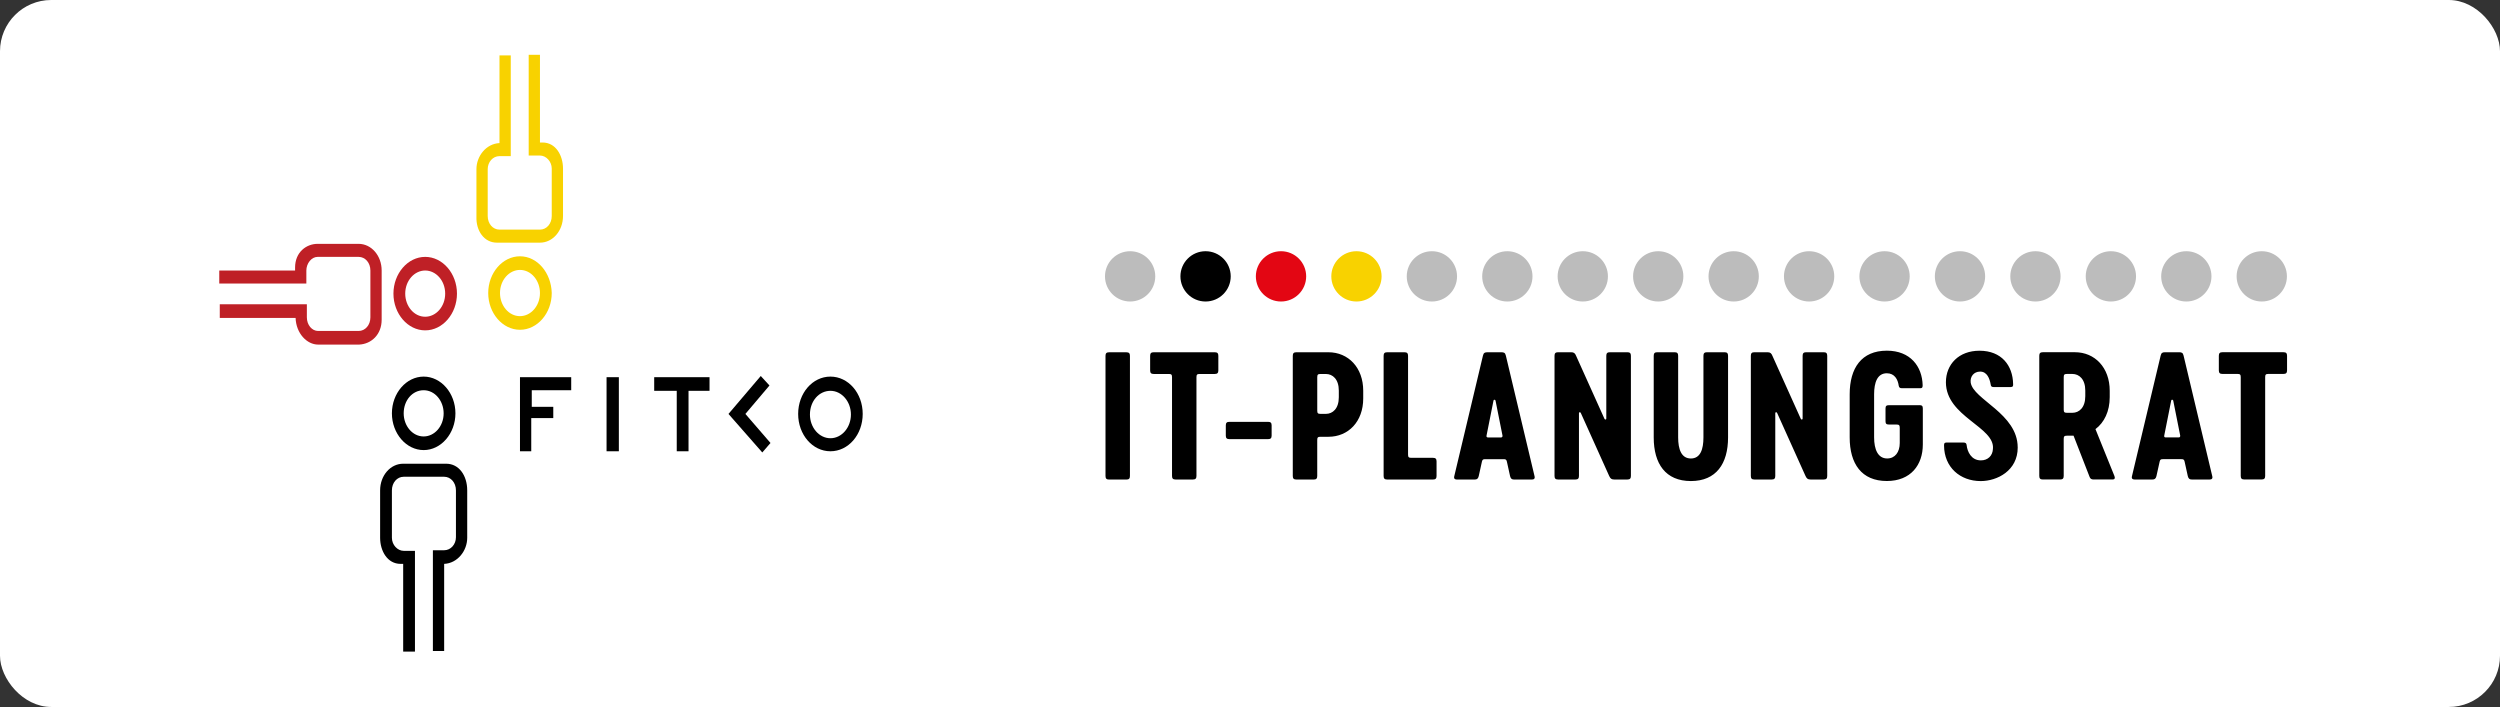 <svg width="488" height="138" viewBox="0 0 488 138" fill="none" xmlns="http://www.w3.org/2000/svg" xmlns:xlink="http://www.w3.org/1999/xlink">
  <rect x="0" y="0" width="488" height="138" fill="#333333" stroke="none"/>
  <rect width="488" height="138" rx="10" fill="white"/>
  <path fill-rule="evenodd" clip-rule="evenodd" d="M82.7 76.173C84.9 76.173 86.6 78.255 86.6 80.684C86.6 83.229 84.8 85.196 82.7 85.196C80.5 85.196 78.8 83.114 78.8 80.684C78.8 78.139 80.5 76.173 82.7 76.173ZM82.7 87.857C86.1 87.857 88.9 84.618 88.9 80.684C88.9 76.751 86.1 73.512 82.7 73.512C79.3 73.512 76.5 76.751 76.5 80.684C76.5 84.618 79.3 87.857 82.7 87.857Z" fill="black"/>
  <path fill-rule="evenodd" clip-rule="evenodd" d="M87.1 90.518H78.7C76.2 90.518 74.2 92.831 74.2 95.724V104.978C74.2 107.524 75.6 110.069 78.2 110.069C78.2 110.069 78.6 110.069 78.7 110.069V127.19H81V107.524H78.8C77.6 107.524 76.5 106.367 76.5 104.978V95.724C76.5 94.22 77.5 93.063 78.8 93.063H86.7C88 93.063 89 94.22 89 95.724V104.863C89 106.251 88 107.408 86.7 107.408H84.5V127.075H86.7V110.069C89.3 109.953 91.2 107.524 91.2 104.978V95.724C91.2 92.831 89.6 90.518 87.1 90.518Z" fill="black"/>
  <path fill-rule="evenodd" clip-rule="evenodd" d="M86.9 57.316C86.9 59.861 85.1 61.827 83 61.827C80.8 61.827 79.1 59.745 79.1 57.316C79.1 54.771 80.9 52.804 83 52.804C85.1 52.804 86.9 54.771 86.9 57.316ZM76.8 57.316C76.8 61.249 79.6 64.488 83 64.488C86.4 64.488 89.2 61.249 89.2 57.316C89.2 53.382 86.4 50.143 83 50.143C79.6 50.143 76.8 53.382 76.8 57.316Z" fill="#BF2026"/>
  <path fill-rule="evenodd" clip-rule="evenodd" d="M74.5 62.406V52.804C74.5 49.912 72.5 47.598 70 47.598H62C59.8 47.598 57.6 49.218 57.6 52.225C57.6 52.225 57.6 52.688 57.6 52.804H42.8V55.349H59.8V52.804C59.8 51.416 60.8 50.143 62 50.143H70C71.3 50.143 72.3 51.3 72.3 52.804V61.943C72.3 63.447 71.3 64.604 70 64.604H62.1C60.9 64.604 59.9 63.447 59.9 61.943V59.398H42.9V62.059H57.7C57.8 65.067 59.9 67.265 62.1 67.265H70.1C72.5 67.149 74.5 65.298 74.5 62.406Z" fill="#BF2026"/>
  <path fill-rule="evenodd" clip-rule="evenodd" d="M101.5 61.712C99.3 61.712 97.6 59.629 97.6 57.2C97.6 54.655 99.4 52.688 101.5 52.688C103.7 52.688 105.4 54.771 105.4 57.2C105.4 59.745 103.6 61.712 101.5 61.712ZM101.5 50.028C98.1 50.028 95.3 53.267 95.3 57.2C95.3 61.133 98.1 64.373 101.5 64.373C104.9 64.373 107.7 61.133 107.7 57.2C107.6 53.267 104.9 50.028 101.5 50.028Z" fill="#F8D200"/>
  <path fill-rule="evenodd" clip-rule="evenodd" d="M97 47.367H105.4C107.9 47.367 109.9 45.053 109.9 42.161V32.906C109.9 30.361 108.5 27.816 105.9 27.816C105.9 27.816 105.5 27.816 105.4 27.816V10.694H103.2V30.361H105.4C106.6 30.361 107.7 31.518 107.7 32.906V42.161C107.7 43.665 106.7 44.822 105.4 44.822H97.5C96.2 44.822 95.2 43.665 95.2 42.161V33.022C95.2 31.633 96.2 30.476 97.5 30.476H99.7V10.81H97.5V27.931C94.9 28.047 93 30.476 93 33.022V42.276C92.9 45.053 94.5 47.367 97 47.367Z" fill="#F8D200"/>
  <path fill-rule="evenodd" clip-rule="evenodd" d="M101.4 88.088H103.7V81.61H108V79.412H103.8V76.172H111.5V73.627H101.5V88.088H101.4Z" fill="black"/>
  <path fill-rule="evenodd" clip-rule="evenodd" d="M120.8 73.627V88.088H118.4V73.627H120.8Z" fill="black"/>
  <path fill-rule="evenodd" clip-rule="evenodd" d="M132.1 88.088V76.288H127.7V73.627H138.5V76.288H134.4V88.088H132.1Z" fill="black"/>
  <path fill-rule="evenodd" clip-rule="evenodd" d="M150.4 86.469L148.8 88.32L142.2 80.8L148.5 73.396L150.2 75.247L145.5 80.8L150.4 86.469Z" fill="black"/>
  <path fill-rule="evenodd" clip-rule="evenodd" d="M162.1 76.288C164.3 76.288 166.1 78.371 166.1 80.916C166.1 83.461 164.3 85.543 162.1 85.543C159.9 85.543 158.1 83.461 158.1 80.916C158.1 78.255 159.9 76.288 162.1 76.288ZM162.1 88.088C165.6 88.088 168.4 84.849 168.4 80.8C168.4 76.751 165.6 73.512 162.1 73.512C158.6 73.512 155.8 76.751 155.8 80.8C155.8 84.849 158.6 88.088 162.1 88.088Z" fill="black"/>
    <svg x="196" y="16" width="270" height="111" viewBox="0 0 645.45 201.26">
      <path d="m82.28,58.66c0-6.48,5.25-11.73,11.73-11.73s11.74,5.25,11.74,11.73-5.26,11.74-11.74,11.74-11.73-5.26-11.73-11.74" fill="#000"/>
      <path d="m223.1,58.66c0-6.48,5.26-11.73,11.73-11.73s11.74,5.25,11.74,11.73-5.25,11.74-11.74,11.74-11.73-5.26-11.73-11.74" fill="#bcbcbc"/>
      <path d="m363.91,58.66c0-6.48,5.26-11.73,11.74-11.73s11.73,5.25,11.73,11.73-5.26,11.74-11.73,11.74-11.74-5.26-11.74-11.74" fill="#bcbcbc"/>
      <path d="m504.73,58.66c0-6.48,5.26-11.73,11.73-11.73s11.74,5.25,11.74,11.73-5.26,11.74-11.74,11.74-11.73-5.26-11.73-11.74" fill="#bcbcbc"/>
      <path d="m117.48,58.66c0-6.48,5.26-11.73,11.74-11.73s11.74,5.25,11.74,11.73-5.26,11.74-11.74,11.74-11.74-5.26-11.74-11.74" fill="#e30613"/>
      <path d="m258.3,58.66c0-6.48,5.25-11.73,11.74-11.73s11.73,5.25,11.73,11.73-5.25,11.74-11.73,11.74-11.74-5.26-11.74-11.74" fill="#bcbcbc"/>
      <path d="m399.12,58.66c0-6.48,5.25-11.73,11.73-11.73s11.74,5.25,11.74,11.73-5.25,11.74-11.74,11.74-11.73-5.26-11.73-11.74" fill="#bcbcbc"/>
      <path d="m539.94,58.66c0-6.48,5.25-11.73,11.73-11.73s11.73,5.25,11.73,11.73-5.25,11.74-11.73,11.74-11.73-5.26-11.73-11.74" fill="#bcbcbc"/>
      <path d="m152.69,58.66c0-6.48,5.25-11.73,11.73-11.73s11.73,5.25,11.73,11.73-5.25,11.74-11.73,11.74-11.73-5.26-11.73-11.74" fill="#f8d200"/>
      <path d="m293.51,58.66c0-6.48,5.25-11.73,11.73-11.73s11.73,5.25,11.73,11.73-5.25,11.74-11.73,11.74-11.73-5.26-11.73-11.74" fill="#bcbcbc"/>
      <path d="m434.32,58.66c0-6.48,5.25-11.73,11.74-11.73s11.73,5.25,11.73,11.73-5.25,11.74-11.73,11.74-11.74-5.26-11.74-11.74" fill="#bcbcbc"/>
      <path d="m575.14,58.66c0-6.48,5.26-11.73,11.74-11.73s11.73,5.25,11.73,11.73-5.25,11.74-11.73,11.74-11.74-5.26-11.74-11.74" fill="#bcbcbc"/>
      <path d="m47.08,58.66c0-6.48,5.25-11.73,11.73-11.73s11.73,5.25,11.73,11.73-5.25,11.74-11.73,11.74-11.73-5.26-11.73-11.74" fill="#bcbcbc"/>
      <path d="m187.89,58.66c0-6.48,5.25-11.73,11.74-11.73s11.73,5.25,11.73,11.73-5.25,11.74-11.73,11.74-11.74-5.26-11.74-11.74" fill="#bcbcbc"/>
      <path d="m328.71,58.66c0-6.48,5.25-11.73,11.74-11.73s11.73,5.25,11.73,11.73-5.25,11.74-11.73,11.74-11.74-5.26-11.74-11.74" fill="#bcbcbc"/>
      <path d="m469.53,58.66c0-6.48,5.26-11.73,11.73-11.73s11.73,5.25,11.73,11.73-5.25,11.74-11.73,11.74-11.73-5.26-11.73-11.74" fill="#bcbcbc"/>
      <path fill="#000" d="m47.32,151.82c0,1.19.48,1.66,1.66,1.66h8.08c1.19,0,1.66-.48,1.66-1.66v-56.07c0-1.19-.48-1.66-1.66-1.66h-8.08c-1.19,0-1.66.48-1.66,1.66v56.07h0Zm51-57.74h-28.51c-1.19,0-1.66.48-1.66,1.66v6.81c0,1.19.48,1.66,1.66,1.66h7.05c1.19,0,1.5.32,1.5,1.5v46.09c0,1.19.48,1.66,1.66,1.66h8.08c1.19,0,1.66-.48,1.66-1.66v-46.09c0-1.19.32-1.5,1.5-1.5h7.05c1.19,0,1.66-.48,1.66-1.66v-6.81c0-1.19-.48-1.66-1.66-1.66h0Zm24.86,32.47h-18.06c-1.19,0-1.66.47-1.66,1.66v4.75c0,1.19.47,1.66,1.66,1.66h18.06c1.19,0,1.66-.47,1.66-1.66v-4.75c0-1.19-.47-1.66-1.66-1.66h0Zm13.2,26.93h8.08c1.19,0,1.66-.48,1.66-1.66v-16.79c0-1.19.32-1.51,1.5-1.51h3.72c9.27,0,16.24-7.05,16.24-17.9v-3.56c0-10.85-6.97-17.98-16.24-17.98h-14.97c-1.19,0-1.66.48-1.66,1.66v56.07c0,1.19.48,1.66,1.66,1.66h0Zm11.25-30.65c-1.19,0-1.5-.32-1.5-1.51v-15.6c0-1.19.32-1.5,1.5-1.5h2.54c3.17,0,6.02,2.45,6.02,7.76v3.09c0,5.31-2.85,7.76-6.02,7.76h-2.54Zm52.52,20.51h-10.14c-1.19,0-1.51-.32-1.51-1.51v-46.09c0-1.19-.48-1.66-1.66-1.66h-8.08c-1.19,0-1.66.48-1.66,1.66v56.07c0,1.19.48,1.66,1.66,1.66h21.38c1.19,0,1.66-.48,1.66-1.66v-6.81c0-1.19-.48-1.66-1.66-1.66h0Zm9.92,8.55c-.32,1.19.32,1.58,1.19,1.58h8.32c1.03,0,1.58-.32,1.9-1.58l1.5-6.81c.24-.95.55-1.11,1.58-1.11h8.47c1.03,0,1.35.16,1.58,1.11l1.5,6.81c.32,1.27.87,1.58,1.9,1.58h8.32c.87,0,1.5-.4,1.19-1.58l-13.38-56.23c-.32-1.35-.87-1.58-2.14-1.58h-6.41c-1.27,0-1.82.24-2.14,1.58l-13.38,56.23h0Zm15.05-18.93l3.25-16.32c.08-.55.79-.55.95,0l3.25,16.32c.08.55-.24.87-.63.87h-6.18c-.47,0-.79-.32-.63-.87h0Zm65.71-38.89h-8.16c-1.19,0-1.66.48-1.66,1.66v29.3c0,.55-.63.63-.87.08l-13.23-29.38c-.48-1.19-1.03-1.66-2.3-1.66h-6.1c-1.19,0-1.66.48-1.66,1.66v56.07c0,1.19.48,1.66,1.66,1.66h8.08c1.19,0,1.66-.48,1.66-1.66v-29.3c0-.55.63-.63.87-.08l13.23,29.38c.56,1.19,1.03,1.66,2.38,1.66h6.1c1.19,0,1.66-.48,1.66-1.66v-56.07c0-1.19-.47-1.66-1.66-1.66h0Zm45.33,0h-8.16c-1.19,0-1.66.48-1.66,1.66v38.1c0,5.54-1.43,9.82-5.86,9.82s-5.94-4.28-5.94-9.82v-38.1c0-1.19-.47-1.66-1.66-1.66h-8.08c-1.19,0-1.66.48-1.66,1.66v38.1c0,12.28,5.54,20.35,17.34,20.35s17.35-8.08,17.35-20.35v-38.1c0-1.19-.47-1.66-1.66-1.66h0Zm46.28,0h-8.16c-1.19,0-1.66.48-1.66,1.66v29.3c0,.55-.63.63-.87.08l-13.23-29.38c-.47-1.19-1.03-1.66-2.3-1.66h-6.1c-1.19,0-1.66.48-1.66,1.66v56.07c0,1.19.47,1.66,1.66,1.66h8.08c1.19,0,1.66-.48,1.66-1.66v-29.3c0-.55.63-.63.87-.08l13.23,29.38c.56,1.19,1.03,1.66,2.38,1.66h6.1c1.19,0,1.66-.48,1.66-1.66v-56.07c0-1.19-.47-1.66-1.66-1.66h0Zm44.7,24.71h-14.26c-1.19,0-1.58.4-1.58,1.58v5.86c0,1.19.4,1.58,1.58,1.58h3.48c1.27,0,1.58.32,1.58,1.58v7.05c0,4.28-2.22,7.21-5.86,7.21-4.36,0-6.1-4.28-6.1-9.82v-20.12c0-5.54,1.51-9.82,5.94-9.82,3.64,0,5.15,2.93,5.54,5.78.16.87.55,1.19,1.43,1.19h8.71c.95,0,1.03-.63,1.03-1.43-.24-8.71-5.7-16.08-16.71-16.08-11.8,0-17.34,8.08-17.34,20.35v20.12c0,12.28,5.54,20.35,17.34,20.35,11.17,0,16.79-7.52,16.79-17.03v-16.79c0-1.19-.4-1.58-1.58-1.58h0Zm45.84,19.72c0-15.84-20.83-22.34-21.94-30.33-.32-2.69,1.42-5.07,4.43-5.07,3.25,0,4.44,3.33,4.91,6.02.08.87.48,1.19,1.35,1.19h8.08c.95,0,1.11-.63,1.03-1.43-.16-8.63-5.39-15.52-15.68-15.52-9.66,0-15.68,6.34-15.68,14.73,0,16.08,23.05,20.83,21.94,31.13-.16,3.17-2.38,5.31-5.62,5.31-4.52,0-6.34-4.12-6.65-7.13-.08-.87-.56-1.19-1.43-1.19h-8.08c-.95,0-1.03.63-1.03,1.43.08,10.14,7.52,16.55,17.11,16.55,7.68,0,17.27-4.83,17.27-15.68h0Zm45.16,13.38l-8.87-21.94c4.12-3.09,6.65-8.32,6.65-14.89v-3.01c0-10.85-6.97-17.98-16.24-17.98h-14.97c-1.19,0-1.66.48-1.66,1.66v56.07c0,1.19.48,1.66,1.66,1.66h8.08c1.19,0,1.66-.48,1.66-1.66v-17.27c0-1.19.32-1.51,1.51-1.51h3.09l7.52,19.33c.32.79.87,1.11,1.9,1.11h8.87c.87,0,1.19-.63.79-1.58h0Zm-23.68-31.05v-15.13c0-1.19.32-1.5,1.51-1.5h2.53c3.17,0,6.02,2.45,6.02,7.76v2.61c0,5.31-2.85,7.76-6.02,7.76h-2.53c-1.19,0-1.51-.32-1.51-1.51h0Zm31.85,31.05c-.32,1.19.32,1.58,1.19,1.58h8.32c1.03,0,1.58-.32,1.9-1.58l1.51-6.81c.24-.95.56-1.11,1.58-1.11h8.47c1.03,0,1.35.16,1.58,1.11l1.5,6.81c.32,1.27.87,1.58,1.9,1.58h8.32c.87,0,1.51-.4,1.19-1.58l-13.38-56.23c-.32-1.35-.87-1.58-2.14-1.58h-6.42c-1.27,0-1.82.24-2.14,1.58l-13.38,56.23h0Zm15.05-18.93l3.25-16.32c.08-.55.79-.55.95,0l3.25,16.32c.08.55-.24.87-.63.87h-6.18c-.48,0-.79-.32-.63-.87h0Zm55.65-38.89h-28.51c-1.19,0-1.66.48-1.66,1.66v6.81c0,1.19.48,1.66,1.66,1.66h7.05c1.19,0,1.51.32,1.51,1.5v46.09c0,1.19.47,1.66,1.66,1.66h8.08c1.19,0,1.66-.48,1.66-1.66v-46.09c0-1.19.32-1.5,1.5-1.5h7.05c1.19,0,1.66-.48,1.66-1.66v-6.81c0-1.19-.47-1.66-1.66-1.66h0Z"/>
    </svg>
</svg>
